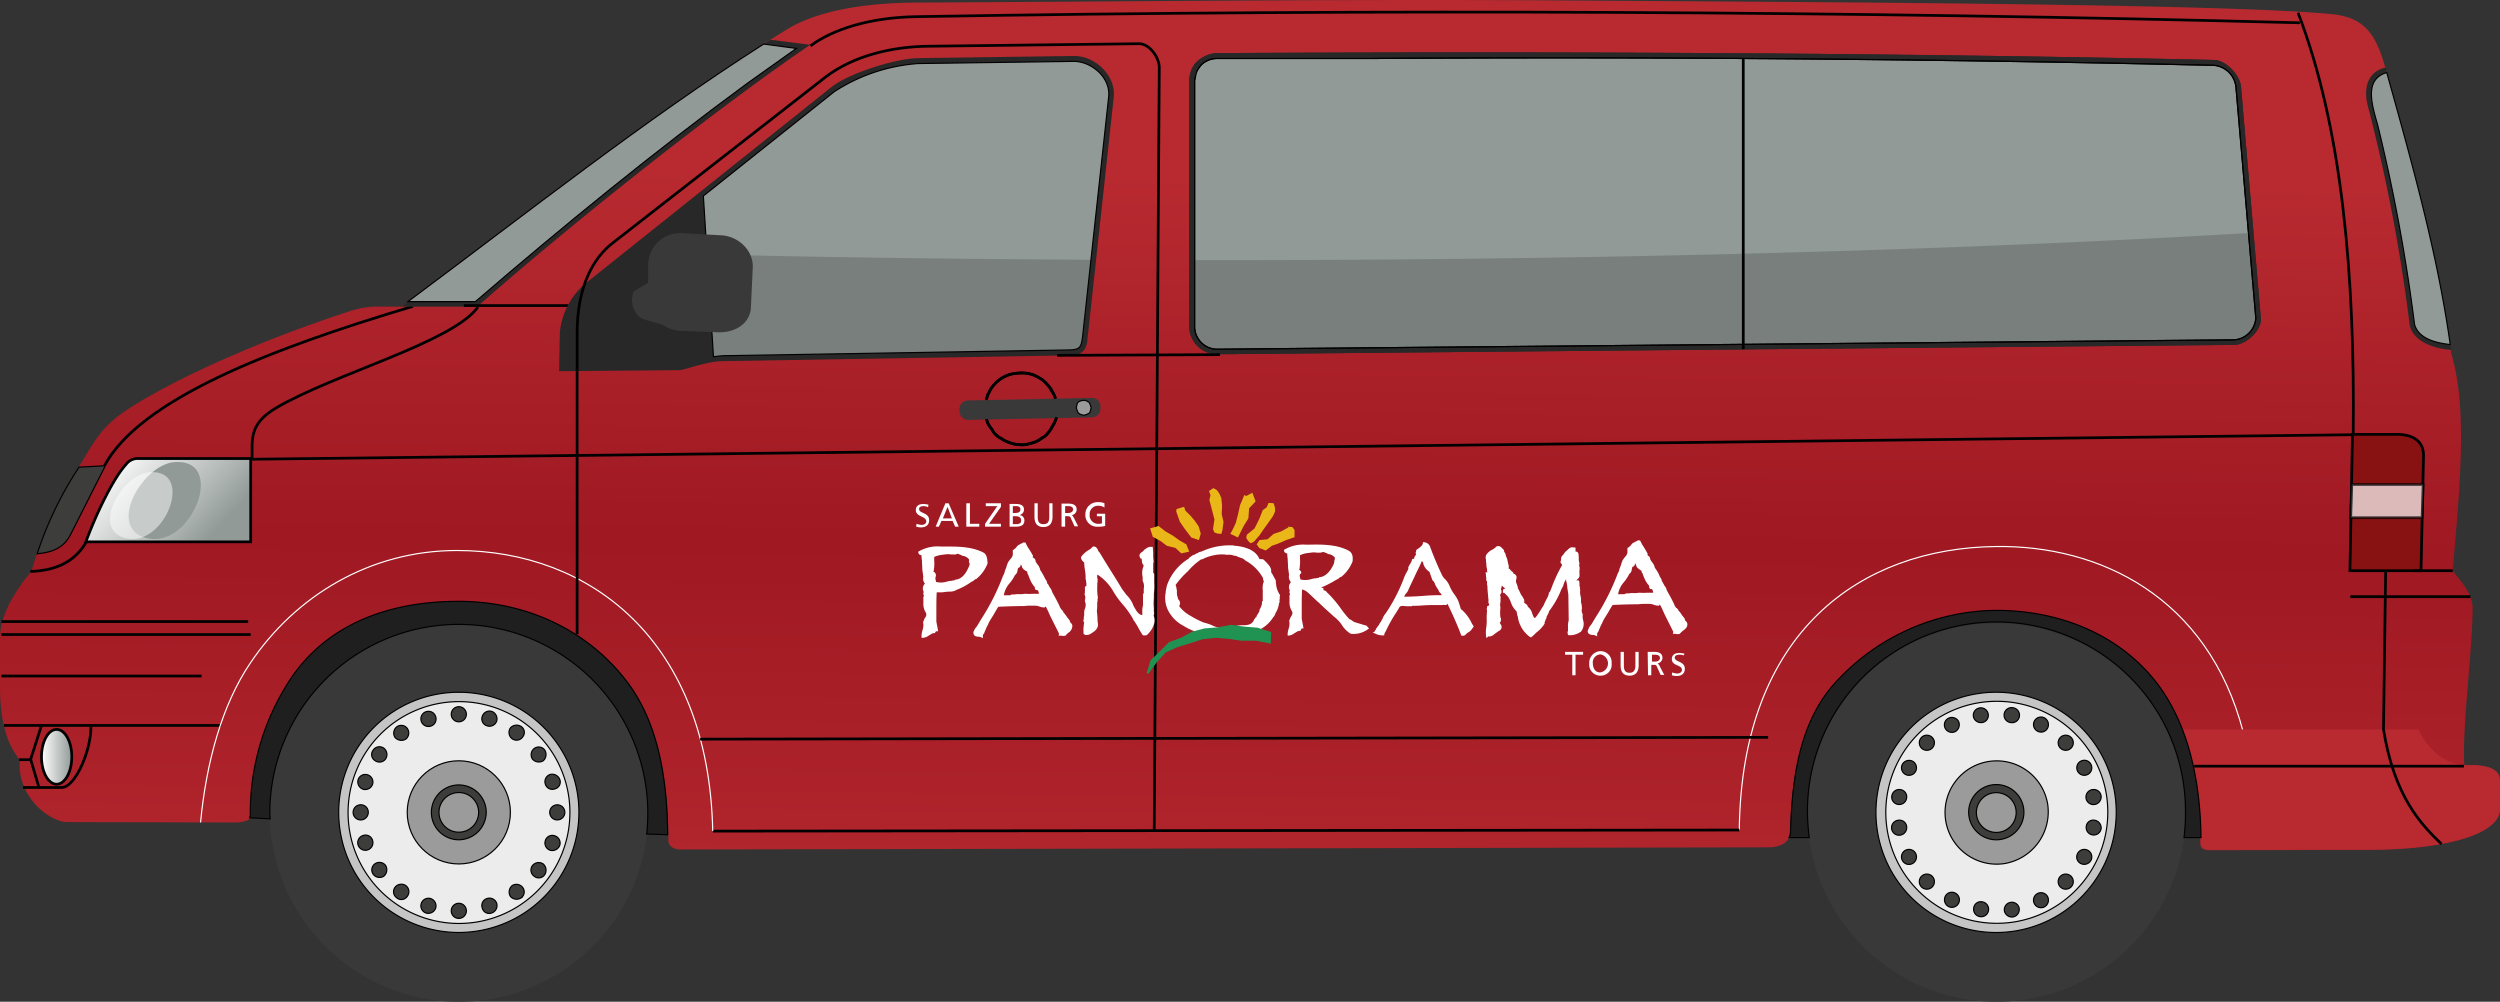<svg xmlns="http://www.w3.org/2000/svg" xmlns:xlink="http://www.w3.org/1999/xlink" viewBox="11039 -23988.381 456 182.715">
    <rect x="11039" y="-23988.381" width="456" height="182.715" fill="#333333" stroke="none"/>
    <defs>
        <linearGradient id="a" x1=".474" y1="1.151" x2=".503" y2=".207" gradientUnits="objectBoundingBox">
            <stop offset="0" stop-color="#b82a30"/>
            <stop offset=".54" stop-color="#9f1822"/>
            <stop offset="1" stop-color="#b82a30"/>
        </linearGradient>
        <linearGradient id="b" x1="-110.214" y1="409.918" x2="89.786" y2="-703.433" xlink:href="#a"/>
        <linearGradient id="c" x1=".042" y1=".244" x2=".898" y2=".647" gradientUnits="objectBoundingBox">
            <stop offset="0" stop-color="#fff"/>
            <stop offset="1" stop-color="#919a97"/>
        </linearGradient>
        <linearGradient id="d" x1=".5" y1="2.963" x2=".5" y2="2.194" gradientUnits="objectBoundingBox">
            <stop offset="0" stop-color="#d6d8d7"/>
            <stop offset="1" stop-color="#919a97"/>
        </linearGradient>
        <linearGradient id="e" x1=".5" y1="3.401" x2=".5" y2="2.364" xlink:href="#d"/>
        <linearGradient id="f" x1="-.007" y1="-8.814" x2="1.004" y2="-8.814" xlink:href="#c"/>
        <linearGradient id="g" x1=".5" y1="2.658" x2=".5" y2="2.125" xlink:href="#d"/>
        <linearGradient id="h" x1=".5" y1="2.889" x2=".5" y2="2.22" xlink:href="#d"/>
        <style>
            .c{fill:#393939}.f,.g,.h,.i,.w{stroke:#000}.f,.g,.h,.i,.k,.w{stroke-miterlimit:10}.f,.g,.i,.k,.w{stroke-width:.215px}.f{fill:#9b9b9b}.g{fill:#3d3d3c}.h,.k{fill:none}.h{stroke-width:.5px}.i{fill:#1f1f1f}.k{stroke:#fff}.n{fill:#282828}.t{fill:#fff}.w{fill:url(#h)}
        </style>
    </defs>
    <g transform="translate(11039 -23988.361)">
        <path d="M449.487 139.6c-.395-7.632 1.513-20.79 1.513-28.751 0-2.434-2.04-4.8-3.618-6.711 1.25-15.132 2.763-29.475-.263-39.672-2.3-17.237-7.105-34.409-11.974-51.909-1.645-5.921-3.553-9.408-9.869-10C405.6.651 331.786.388 284.942.059 245.533-.2 206.651.256 167.11.454c-10.724.066-18.685 1.842-23.751 5-23.422 14.474-46.449 32.764-70.068 50.4h-3.552a18.816 18.816 0 00-5.855.855C46.843 62.3 32.567 68.811 24.08 74.14c-5.526 3.421-6.711 6.119-9.737 11.053-.132.2-.263.461-.395.658a69.851 69.851 0 00-6.316 12.763 55.979 55.979 0 00-1.908 5.592c-.263.263-.461.592-.724.855-.066.066-.132.2-.2.263-2.76 3.62-4.8 7.37-4.8 11.054v8.882c0 5.79 1.118 10.4 3.619 13.29-.592 6.842 5.526 11.382 8.684 11.382L42.83 150a6.435 6.435 0 001.711-.2c.79-.2 1.316-.526 1.316-1.25a43.657 43.657 0 015.658-21.909l-.066-.066.789-1.382c5.987-10.132 17.04-15.461 31.514-15.461 13.487 0 24.474 6.119 30.988 15 5.132 7.04 7.171 16.908 7.171 28.619 0 .987 1.118 1.579 2.105 1.579l198.558-.395c2.171 0 3.947-.921 3.947-2.763.263-11.185 2.105-21.119 8.948-28.027 7.369-7.369 17.172-12.369 28.488-12.369 11.053 0 21.58 3.947 28.488 12.237 6.184 7.369 8.882 18.027 8.882 30.264 0 .921.79 1.184 1.842 1.184l28.817-.061c12.961 0 23.882-2.5 23.882-7.369V142.5c.132-2.108-1.71-3.1-6.381-2.9z" fill="url(#a)"/>
        <path d="M5 105.128c0-.066.066-.066.066-.132a.2.2 0 00-.066.132z" fill="url(#b)"/>
        <path class="c" d="M83.687 182.696a34.508 34.508 0 1134.54-34.54 34.522 34.522 0 01-34.54 34.54zm280.469 0a34.508 34.508 0 1134.54-34.54 34.522 34.522 0 01-34.54 34.54z"/>
        <path d="M83.687 170.064a21.909 21.909 0 1121.909-21.909 21.943 21.943 0 01-21.909 21.909zm283.823-.263a21.914 21.914 0 1118.224-25.066 21.921 21.921 0 01-18.224 25.066z" stroke-width=".215" stroke-miterlimit="10" stroke="#000" fill="#c5c5c5"/>
        <path d="M83.689 168.419a20.231 20.231 0 1120.262-20.262 20.259 20.259 0 01-20.262 20.262zm283.624-.263a20.248 20.248 0 1116.908-23.159 20.281 20.281 0 01-16.908 23.159z" fill="#ececec" stroke-width=".215" stroke-miterlimit="10" stroke="#000"/>
        <circle class="f" cx="9.408" cy="9.408" r="9.408" transform="translate(74.278 138.747)"/>
        <path class="f" d="M365.603 157.498a9.421 9.421 0 117.9-10.79 9.563 9.563 0 01-7.9 10.79z"/>
        <path class="g" d="M83.686 153.155a5 5 0 115-5 5.041 5.041 0 01-5 5zm281.259-.065a5.035 5.035 0 114.145-5.79 5.022 5.022 0 01-4.145 5.79z"/>
        <circle class="f" cx="3.619" cy="3.619" r="3.619" transform="translate(80.068 144.537)"/>
        <path class="f" d="M364.682 151.774a3.629 3.629 0 113.026-4.145 3.633 3.633 0 01-3.026 4.145z"/>
        <circle class="g" cx="1.382" cy="1.382" r="1.382" transform="translate(82.305 128.878)"/>
        <path class="g" d="M361.524 131.773a1.4 1.4 0 01-1.579-1.118 1.37 1.37 0 012.7-.461 1.326 1.326 0 01-1.121 1.579zm-282.969.658a1.384 1.384 0 01-.855-2.632 1.378 1.378 0 011.776.921 1.361 1.361 0 01-.921 1.711zm278.1.987a1.375 1.375 0 01-1.842-.592 1.355 1.355 0 01.592-1.842 1.4 1.4 0 011.842.592 1.46 1.46 0 01-.592 1.842zM74.015 134.8a1.539 1.539 0 01-1.974-.329 1.442 1.442 0 01.329-1.908 1.365 1.365 0 011.908.263 1.436 1.436 0 01-.263 1.974z"/>
        <circle class="g" cx="1.382" cy="1.382" r="1.382" transform="translate(350.076 134.076)"/>
        <path class="g" d="M70.331 138.418a1.377 1.377 0 01-1.974.263 1.294 1.294 0 01-.263-1.908 1.357 1.357 0 011.908-.329 1.467 1.467 0 01.329 1.974zm279.087 2.237a1.368 1.368 0 01-2.434-1.25 1.414 1.414 0 011.842-.592 1.375 1.375 0 01.592 1.842zM67.96 143.023a1.415 1.415 0 01-1.711.921 1.43 1.43 0 01-.921-1.776 1.384 1.384 0 012.632.855zm279.813 2.498a1.37 1.37 0 01-1.579 1.184 1.346 1.346 0 01-1.118-1.579 1.359 1.359 0 011.579-1.118 1.33 1.33 0 011.118 1.513zm-280.6 2.635a1.382 1.382 0 11-1.382-1.382 1.349 1.349 0 011.382 1.382zm280.6 2.565a1.4 1.4 0 01-1.118 1.579 1.37 1.37 0 11-.461-2.7 1.326 1.326 0 011.579 1.121zm-279.811 2.566a1.384 1.384 0 01-2.632.855 1.378 1.378 0 01.921-1.776 1.335 1.335 0 011.711.921zm281.456 2.368a1.375 1.375 0 01-.592 1.842 1.355 1.355 0 01-1.842-.592 1.368 1.368 0 012.434-1.25zm-279.087 2.171a1.539 1.539 0 01-.329 1.974 1.442 1.442 0 01-1.908-.329 1.365 1.365 0 01.263-1.908 1.436 1.436 0 011.974.263z"/>
        <circle class="g" cx="1.382" cy="1.382" r="1.382" transform="translate(350.076 159.406)"/>
        <path class="g" d="M74.015 161.511a1.377 1.377 0 01.263 1.974 1.294 1.294 0 01-1.908.263 1.357 1.357 0 01-.329-1.908 1.447 1.447 0 011.974-.329zm282.639 1.382a1.368 1.368 0 11-1.25 2.434 1.414 1.414 0 01-.592-1.842 1.322 1.322 0 011.842-.592zm-278.099.987a1.415 1.415 0 01.921 1.711 1.43 1.43 0 01-1.776.921 1.384 1.384 0 01.855-2.632zm282.966.591a1.37 1.37 0 011.184 1.579 1.346 1.346 0 01-1.579 1.118 1.359 1.359 0 01-1.118-1.579 1.3 1.3 0 011.513-1.118z"/>
        <circle class="g" cx="1.382" cy="1.382" r="1.382" transform="translate(82.305 164.735)"/>
        <path class="g" d="M367.181 167.235a1.409 1.409 0 01-1.579-1.118 1.37 1.37 0 012.7-.461 1.409 1.409 0 01-1.121 1.579zm-277.507-.724a1.29 1.29 0 01-1.711-.921 1.324 1.324 0 01.855-1.711 1.394 1.394 0 011.776.855 1.427 1.427 0 01-.92 1.777zm283.231-1.118a1.368 1.368 0 11.592-1.842 1.414 1.414 0 01-.592 1.842zm-277.837-1.645a1.524 1.524 0 01-1.974-.263 1.539 1.539 0 01.329-1.974 1.442 1.442 0 011.908.329 1.347 1.347 0 01-.263 1.908z"/>
        <circle class="g" cx="1.382" cy="1.382" r="1.382" transform="translate(375.406 159.406)"/>
        <path class="g" d="M99.34 159.537a1.294 1.294 0 01-1.908.263 1.357 1.357 0 01-.329-1.908 1.447 1.447 0 011.974-.329 1.5 1.5 0 01.263 1.974zm282.052-2.631a1.414 1.414 0 01-1.842.592 1.338 1.338 0 01-.592-1.842 1.368 1.368 0 112.434 1.25zm-279.284-2.764a1.458 1.458 0 01-1.776.921 1.394 1.394 0 01-.855-1.776 1.324 1.324 0 011.711-.855 1.385 1.385 0 01.92 1.71zm281.127-2.961a1.37 1.37 0 01-2.7-.461 1.286 1.286 0 011.579-1.118 1.409 1.409 0 011.121 1.579z"/>
        <circle class="g" cx="1.382" cy="1.382" r="1.382" transform="translate(100.266 146.774)"/>
        <path class="g" d="M383.235 145.129a1.409 1.409 0 01-1.119 1.579 1.37 1.37 0 11-.461-2.7 1.346 1.346 0 011.58 1.121zm-281.127-2.961a1.29 1.29 0 01-.921 1.711 1.324 1.324 0 01-1.711-.855 1.394 1.394 0 01.855-1.776 1.489 1.489 0 011.777.92zm279.285-2.766a1.368 1.368 0 11-1.842-.592 1.355 1.355 0 011.842.592zm-282.048-2.629a1.524 1.524 0 01-.263 1.974 1.539 1.539 0 01-1.974-.329 1.442 1.442 0 01.329-1.908 1.365 1.365 0 011.908.263z"/>
        <circle class="g" cx="1.382" cy="1.382" r="1.382" transform="translate(375.406 134.076)"/>
        <path class="g" d="M95.068 132.497a1.294 1.294 0 01.263 1.908 1.357 1.357 0 01-1.908.329 1.447 1.447 0 01-.329-1.974 1.524 1.524 0 011.974-.263zm277.837-1.579a1.414 1.414 0 01.592 1.842 1.338 1.338 0 01-1.842.592 1.368 1.368 0 011.25-2.434zm-283.231-1.184a1.458 1.458 0 01.921 1.776 1.394 1.394 0 01-1.776.855 1.324 1.324 0 01-.855-1.711 1.385 1.385 0 011.71-.92zm277.507-.659a1.37 1.37 0 11-.461 2.7 1.37 1.37 0 11.461-2.7z"/>
        <path class="h" d="M.724 132.299H40.33M.263 113.352h45.001M.263 115.72h45.462M.263 123.286h36.514"/>
        <path class="i" d="M49.278 149.339c0-.395-.066-.789-.066-1.184a34.475 34.475 0 0168.949 0q0 1.974-.2 3.947l3.816.132c-.066-11.25-2.105-20.724-7.171-27.567-6.513-8.816-17.435-15-30.988-15-14.408 0-25.4 5.329-31.448 15.461a44.208 44.208 0 00-6.513 23.422 1.921 1.921 0 01-.132.592z"/>
        <path d="M45.725 98.814H15.658c2.105-5.658 5.132-11.711 7.3-14.079a2.64 2.64 0 012.3-1.118h20.467z" fill="url(#c)" stroke-width=".5" stroke-miterlimit="10" stroke="#000"/>
        <path class="g" d="M12.896 97.43l6.316-12.5-4.8.263a66.059 66.059 0 00-7.632 15.79c2.958-.263 4.931-1.184 6.116-3.553z"/>
        <path class="h" d="M16.58 132.497c.066 4.276-2.829 11.119-5.329 11.119h-7.04m41.514-59.87l383.564-4.474m-410.21 5.592c6.513-11.908 29.54-21.053 56.252-29.014M45.988 83.613c0-3.553-.526-6.316 4.342-9.211 10.592-6.25 32.238-11.974 36.843-18.422"/>
        <path class="k" d="M317.246 151.379c.395-36.251 22.237-51.449 46.843-51.712 18.75-.263 38.62 9.079 45.067 33.817"/>
        <path class="h" d="M130.004 151.576l187.242-.197"/>
        <path class="k" d="M36.58 149.998c1.053-11.053 3.947-21.514 9.079-29.08 8.221-12.237 21.843-20.527 37.699-20.527 24.277 0 45.922 16.382 46.646 51.186"/>
        <path d="M452.119 139.602c2.763.263 3.882 1.25 3.882 2.829v5.132c0 4.8-10.987 7.369-23.882 7.369l-28.882.066c-1.053 0-1.776-.263-1.776-1.25a58.294 58.294 0 00-3.357-20.725h42.962c2.105 4.145 5.329 6.513 8.619 6.513h2.434z" fill="#b82a30"/>
        <path class="i" d="M330.009 152.761a37.17 37.17 0 01-.329-4.671 34.475 34.475 0 1168.949 0 36.376 36.376 0 01-.263 4.671h3.092c-.132-11.777-2.895-22.106-8.882-29.211-6.908-8.224-17.435-12.237-28.488-12.237a40 40 0 00-28.488 12.3c-6.908 6.908-8.684 16.843-9.013 28.027a2.162 2.162 0 01-.263 1.118z"/>
        <path class="h" d="M449.421 139.734h-49.212m45.132 14.211c-3.619-3.487-8.619-8.553-10.592-20.922l.395-29.014"/>
        <path d="M441.592 104.075h-12.961l.461-24.869h8.092c2.763 0 4.869 1.118 4.869 3.816z" fill="#871211" stroke-width=".5" stroke-miterlimit="10" stroke="#000"/>
        <path class="h" d="M419.157 2.296c8.027 20.856 10.4 47.83 10.066 76.91m11.184 24.869h6.974m-18.684 4.737h21.909"/>
        <path class="n" d="M435.144 12.296a2.849 2.849 0 01.066.329c4.8 17.172 9.54 34.212 11.908 51.186-4.145-.329-7.369-2.105-7.632-4.869a309.956 309.956 0 00-7.566-39.541c-.987-3.684.197-6.447 3.224-7.105z"/>
        <path d="M446.921 62.824c-2.3-16.448-6.908-32.9-11.579-49.607-4.342 1.25-2.566 6.25-1.645 9.606a320.809 320.809 0 016.711 36.317c.724 2.697 4.079 3.421 6.513 3.684z" fill="url(#d)" stroke-width=".215" stroke-miterlimit="10" stroke="#000"/>
        <path class="n" d="M69.805 55.85h3.487c22.763-16.974 44.873-34.409 67.238-48.62l7.237.921c-17.961 12.237-44.475 33.422-60.725 47.765H67.765c.724-.066 1.447-.066 2.04-.066z"/>
        <path d="M139.28 8.02c-21.645 13.816-42.962 30.659-64.87 46.975h12.3c16.053-13.816 32.567-27.3 49.672-39.87 2.895-2.04 5.987-4.276 8.882-6.316z" fill="url(#e)" stroke-width=".215" stroke-miterlimit="10" stroke="#000"/>
        <path class="h" d="M84.608 55.718h19.145m23.948 79.082l194.808-.329"/>
        <path class="n" d="M217.243 12.888a2.958 2.958 0 01.395-.789 2.835 2.835 0 01.461-.658 5.914 5.914 0 013.684-1.776c61.778-.329 122.7-.066 182.11 1.25 2.105.066 4.671 2.7 4.869 4.869l3.619 42.238c.2 2.171-2.7 4.869-4.869 4.869L221.783 64.6a5.129 5.129 0 01-4.869-4.869v-45.2a5.161 5.161 0 01.132-.921"/>
        <path class="n" d="M217.243 12.888a2.958 2.958 0 01.395-.789 2.835 2.835 0 01.461-.658 5.914 5.914 0 013.684-1.776c61.778-.329 122.7-.066 182.11 1.25 2.105.066 4.671 2.7 4.869 4.869l3.619 42.238c.2 2.171-2.7 4.869-4.869 4.869L221.783 64.6a5.129 5.129 0 01-4.869-4.869v-45.2a5.161 5.161 0 01.132-.921zm-22.04 51.909l-63.16 1.053c-3.29 0-7.04 1.645-8.158 1.645l-21.908.196.132-6.974a13.277 13.277 0 015.066-9.342l44.409-35.462c3.158-2.566 11.777-5.263 15.856-5.329l28.356-.395c4.079-.066 7.7 3.684 7.369 7.369l-4.8 44.212c-.135 1.909-.859 3.027-3.162 3.027z"/>
        <path class="h" d="M105.266 115.654v-54.87c0-8.553 2.961-13.75 6.448-16.448l38.817-30.264c5.132-3.947 12.237-5.592 18.751-5.658l38.484-.46c1.908 0 3.684 2.5 3.684 4.342l-.921 139.28M147.833 8.348c3.947-2.961 10.724-5.2 19.343-5.329 83.95-1.447 172.308-.987 252.31 1.118M5.526 104.207c5.132-.132 8.356-2.105 10.263-5.461"/>
        <ellipse cx="2.763" cy="5" rx="2.763" ry="5" transform="translate(7.566 133.023)" fill="url(#f)" stroke-width=".5" stroke-miterlimit="10" stroke="#000"/>
        <path class="h" d="M7.566 132.299l-1.974 6.184 1.513 5.132m-1.381-5.065H3.487"/>
        <path d="M428.962 88.351l-.2 6.053h13.027l.2-6.053z" opacity=".71" fill="#fff" stroke-width=".5" stroke-miterlimit="10" stroke="#000"/>
        <path class="h" d="M222.507 64.666l-29.672.132"/>
        <path class="c" d="M199.15 72.563l-22.566.461a1.559 1.559 0 00-1.579 1.576v.395a1.614 1.614 0 001.645 1.579l22.5-.461a1.559 1.559 0 001.579-1.579v-.395a1.519 1.519 0 00-1.579-1.576z"/>
        <path class="h" d="M179.939 76.443c.066.263.2.592.263.789a7.281 7.281 0 00.724 1.053 2.748 2.748 0 00.724.987 3.76 3.76 0 001.053.724 3.55 3.55 0 001.118.592 6.949 6.949 0 001.25.395 8.955 8.955 0 001.382.132 4.558 4.558 0 001.316-.2 9.138 9.138 0 001.25-.395 7.346 7.346 0 001.053-.658 2.913 2.913 0 00.987-.789 9.418 9.418 0 00.724-.987c.132-.329.461-.724.592-1.118a4.567 4.567 0 00.329-.855"/>
        <path class="h" d="M179.939 76.443c.066.263.2.592.263.789a7.281 7.281 0 00.724 1.053 2.748 2.748 0 00.724.987 3.76 3.76 0 001.053.724 3.55 3.55 0 001.118.592 6.949 6.949 0 001.25.395 8.955 8.955 0 001.382.132 4.558 4.558 0 001.316-.2 9.138 9.138 0 001.25-.395 7.346 7.346 0 001.053-.658 2.913 2.913 0 00.987-.789 9.418 9.418 0 00.724-.987c.132-.329.461-.724.592-1.118a4.567 4.567 0 00.329-.855m-.198-3.421a3.3 3.3 0 00-.329-.855c-.2-.395-.526-.789-.658-1.118a11.455 11.455 0 00-.79-.921 4.681 4.681 0 00-.987-.79c-.329-.2-.724-.395-1.118-.592a6.3 6.3 0 00-2.566-.395 8.916 8.916 0 00-1.316.132 6.95 6.95 0 00-1.25.395 7.511 7.511 0 00-1.053.592 10.039 10.039 0 00-.987.855 11.254 11.254 0 00-.724.921c-.132.263-.395.789-.592 1.118a4.257 4.257 0 01-.263.855"/>
        <path class="h" d="M192.506 72.692a3.3 3.3 0 00-.329-.855c-.2-.395-.526-.789-.658-1.118a11.455 11.455 0 00-.79-.921 4.681 4.681 0 00-.987-.79c-.329-.2-.724-.395-1.118-.592a6.3 6.3 0 00-2.566-.395 8.916 8.916 0 00-1.316.132 6.95 6.95 0 00-1.25.395 7.511 7.511 0 00-1.053.592 10.039 10.039 0 00-.987.855 11.254 11.254 0 00-.724.921c-.132.263-.395.789-.592 1.118a4.257 4.257 0 01-.263.855"/>
        <path class="f" d="M197.637 73.022h-.263a.4.4 0 01-.263.066c-.066.066-.132.066-.263.132-.066 0-.132.066-.2.132s-.066.132-.132.2-.066.132-.066.263a.4.4 0 00-.066.263c0 .066-.066.2-.066.263s.066.2.066.263a.4.4 0 01.066.263c.066.066.066.132.132.263.066.066.066.132.132.2s.132.066.2.132.132.066.263.132c.066 0 .132.066.263.066.066 0 .2.066.263.066s.2-.066.263-.066c.066-.066.132-.066.263-.066.066-.066.132-.066.2-.132s.2-.066.263-.132.066-.132.132-.2c0-.066.066-.132.066-.263.066-.066.066-.132.066-.263 0-.066.066-.2.066-.263s-.066-.2-.066-.263c-.066-.066-.066-.132-.066-.263-.066-.066-.066-.132-.132-.263-.066-.066-.066-.132-.132-.2s-.132-.066-.263-.132a.506.506 0 00-.2-.132c-.066 0-.2-.066-.263-.066s-.197-.066-.263 0z"/>
        <path d="M228.427 89.864l-1.118.592-.329-.2-.789 1.842-.395 1.776-.395 1.513-.592 1.25-.395.724.724.329.658.329.329-.658.724-1.447.855-1.382.132-1.842 1.184-1.25zm-7.895-.329l.263.789-.2.855.461 1.776.461 1.776-.263 1.776.263.592.526.2.724.066.2-.658.2-1.513-.329-1.447.066-1.513-.132-1.382-.329-.79-.461-.658-.658-.395zm11.646 4.605l.395-.855v-.658l-.263-.855-.921-.066-.329.79-.724.526-.658 1.645-.855 1.711-1.382 1.118-.132.592.329.526.461.461.592-.263.987-1.118.855-1.25.855-1.184zm-13.159 3.159l-.395-1.316-.724-1.053-.789-.921-.921-.921-.2-.658-.724.2-.658.2-.066.461.132.329.526 1.513.855 1.25 1.25 1.645 1.382.461zm-2.631 1.973l-1.25-.724-1.184-.855-1.382-.789-1.25-.987-1.579.461.066.066.461 1.447 1.447.789 1.118.855 1.579.395 1.053.987 1.447-.329zm19.737-2.631l-.395-.526-.789-.066.066.132-1.316.724-1.382.461-1.118.987-1.447.132-.526.789.461.658 1.184.461 1.118-.855 1.118-.395 1.513-.658 1.513-.526z" fill="#eab719"/>
        <path class="t" d="M286.785 119.404h-1.316v-.526h3.29v.526h-1.382v3.75h-.592zm3.092 1.58a2.026 2.026 0 002.04 2.237 1.991 1.991 0 002.04-2.237 2.026 2.026 0 00-2.04-2.237 2.136 2.136 0 00-2.04 2.237m.658 0a1.46 1.46 0 011.382-1.645 1.67 1.67 0 010 3.29c-.921.066-1.382-.789-1.382-1.645m8.355.394c0 1.184-.592 1.842-1.645 1.842s-1.645-.592-1.645-1.842v-2.5h.592v2.434c0 .855.2 1.382 1.053 1.382.789 0 1.053-.526 1.053-1.382v-2.434h.592zm1.711 1.776h.592v-1.908h.395c.329 0 .526 0 .658.395l.658 1.447h.658l-.855-1.645c-.132-.2-.2-.395-.395-.461a1.055 1.055 0 00.921-.987c0-.987-.855-1.118-1.645-1.118h-1.053l.066 4.276zm.724-3.75h.592c.526 0 .855.2.855.592s-.329.658-.921.658h-.526v-1.25zm5.789.133a1.806 1.806 0 00-.855-.132c-.329 0-.789.132-.789.526 0 .855 1.842.592 1.842 2.04 0 .921-.658 1.316-1.513 1.316a3.333 3.333 0 01-.855-.132l.066-.526a3.209 3.209 0 00.921.2c.395 0 .855-.2.855-.658 0-.987-1.842-.658-1.842-1.974 0-.789.592-1.118 1.382-1.118a4.444 4.444 0 01.921.132zm-96.78-15.132v-1.776l.132-.132-.066-.132v-.132a6.766 6.766 0 01-.066-1.118 7.15 7.15 0 00-.066-1.184v-.2h-.2a1.359 1.359 0 00-1.053.329c-.066.066-.132.066-.2.132h-.066v.066l-.329.329c-.329.2-.79.526-.461 1.118l.132.2.132-.066v.066a.242.242 0 00.066.2 1.193 1.193 0 00.2.855c.066.066.066.132.132.2a3.294 3.294 0 00-.2 2.105v.724l.066.066a2.164 2.164 0 01.132 1.316v.789l-.132.2v2.04a3.845 3.845 0 00-.132 1.184v.587c-.789-.066-1.184-.987-1.579-1.645-.066-.066-.066-.2-.132-.329a5.22 5.22 0 00-1.118-1.645c-.329-.395-.592-.789-.855-1.118-1.316-2.237-2.763-4.408-4.079-6.645l-.066-.066-.066-.066a1.071 1.071 0 01-.2-.395c-.132-.2-.329-.658-.855-.592h-.066l-.066.066a2.493 2.493 0 01-.855.658 4.79 4.79 0 00-1.184 1.118l-.066.066v.066a1.212 1.212 0 00.592.921 9.815 9.815 0 00.132 1.382 9.815 9.815 0 01.132 1.382.514.514 0 000 .329.064.064 0 00.066.066v.2c0 .2.066.395.066.526v.4c-.066 0-.132.066-.2.132l-.066.066v.526a3.476 3.476 0 01-.066.855v.066l.066.066a1.268 1.268 0 010 .855v.266a1.65 1.65 0 010 1.316 2.239 2.239 0 00-.132.921v.329a1.119 1.119 0 00-.066.461.593.593 0 01-.066.329v.329l.132.132v.132c-.066.066-.066.2-.066.395a3.751 3.751 0 00-.066.855v.658l.066.066a.49.49 0 00.461.2.978.978 0 00.395-.066.242.242 0 00.2-.066h.066l.066-.066c.526-.329 1.184-.658 1.382-1.447a3.751 3.751 0 00-.066-.855 18.586 18.586 0 00-.132-1.908 6.766 6.766 0 00.066-1.118v-.461c.066-.066.066-.132.066-.329v-.329l.066-.066v-.066a10.142 10.142 0 01-.132-1.579v-.478a1.4 1.4 0 000-.526 1.449 1.449 0 00.066-.526v-.2l.066-.066h-.066c-.066-.395-.132-.658 0-.855a9.047 9.047 0 012.895 3.092 15.306 15.306 0 001.776 2.434 15.972 15.972 0 011.842 2.632v.066a12.759 12.759 0 01.987 1.579c.2.395.461.789.658 1.118l.066.066c.2.2.461.066.592.066h.132l.066-.066a4.291 4.291 0 001.316-2.105 2.275 2.275 0 00-.132-1.447c.066-.066.066-.066.066-.132l.066-.2h-.066v-.066l.066-.066-.066-.132v-.724a7.993 7.993 0 010-1.776v-.855a11.271 11.271 0 00.066-2.105v-1.447a1.469 1.469 0 00-.192-.325zm22.435 2.236c0-.2-.066-.461-.066-.658v-.132a5.927 5.927 0 00-.329-.592 6.574 6.574 0 00-.526-.921c.132-.789-.461-1.316-.855-1.776l-.461-.461-.066-.066h-.064c-.066-.066-.329-.066-.461-.066h-.2a3.263 3.263 0 00-1.316-1.513c-.066-.066-.132-.066-.2-.132a.23.23 0 01-.132-.066l-.066-.066h-.066a7.648 7.648 0 00-2.763-.658l-.2-.066h-.066a12 12 0 00-5.329.921l-.132.066a.242.242 0 00-.2.066l-.066.066a.715.715 0 00-.329.066.75.75 0 00-.395.2l-.132.066h-.132l-.066.066a1.071 1.071 0 01-.395.2 1.183 1.183 0 00-.592.395l-.066-.066-.329.395a9.266 9.266 0 00-3.947 4.934c0 .132-.066.2-.066.395a2.827 2.827 0 00-.132.789 5.146 5.146 0 00.921 4.079 6.249 6.249 0 002.237 1.974 11.45 11.45 0 006.72 1.772h.132l.066-.066a1.071 1.071 0 01.395-.2l.066.066a1.946 1.946 0 001.316.395h1.184l.066.066h.132a10.071 10.071 0 002.961-.855h.066l.066-.066h.066a1.017 1.017 0 00.395-.2 6.33 6.33 0 002.829-2.434 1.753 1.753 0 00.395-.658v-.066a4.113 4.113 0 00.658-1.842.534.534 0 00.066-.526 1.12 1.12 0 00.066-.461c0-.132 0-.329.066-.395v-.066a4.089 4.089 0 01-.724-1.903zm-17.7 3.882a.861.861 0 00-.066-1.118 1.05 1.05 0 01-.2-.526v-.066l-.066-.066a3.788 3.788 0 01-.066-.987v-.132a.493.493 0 01-.066-.329c-.066-.2-.066-.461-.2-.592a15.309 15.309 0 012.237-2.5 12.2 12.2 0 012.5-2.237l.066.066.132-.066a7.842 7.842 0 011.316-.526c.2-.066.526-.132.789-.2a1.158 1.158 0 00.395-.066 6.616 6.616 0 011.974 0h.132a2.018 2.018 0 01.855.066 2.337 2.337 0 00.658.132 4.769 4.769 0 00.789.329 1.8 1.8 0 01.855.461l.066.066a7.993 7.993 0 013.224 3.224.709.709 0 00.132.526.242.242 0 01-.066.2 3.513 3.513 0 00-.132 1.447v1.912a.064.064 0 01-.066.066.7.7 0 00-.066.526 2.743 2.743 0 00-.132.395 3.072 3.072 0 01-.329.658v.2c0 .066-.066.132-.066.2-.132.132-.2.395-.329.526s-.132.329-.2.461l-.2.066v.132l-.066.066a.7.7 0 00-.2.329c-.395.79-1.184.855-2.04.855a4.675 4.675 0 00-1.382.2c-.2 0-.461.066-.658.066l-.132.066a4.822 4.822 0 01-3.553-.395 12.273 12.273 0 00-1.447-.461 18.84 18.84 0 01-2.3-1.184 6.4 6.4 0 01-2.089-1.79zm34.28 3.685l-.066-.066-.066-.066h-.066c-.526-.132-1.053-.329-1.579-.461l-.395-.132c-.329-.066-.526-.329-.789-.461a1.007 1.007 0 01-.461-.329 19.825 19.825 0 01-1.447-1.842 21.472 21.472 0 00-2.237-2.632l-.066-.066c-.066 0-.066-.066-.132-.132a.947.947 0 00-.658-.395v-.395l-.461-.066a19.183 19.183 0 002.829-1.447 1.433 1.433 0 00.526-.329 1.438 1.438 0 01.329-.2h.066l.066-.066a6.774 6.774 0 001.974-2.763v-.066c.066-.789 0-1.513-.79-1.908l-.132-.066c-2.105-1.053-4.8-1.053-7.3-.987h-.2a6.838 6.838 0 00-3.947.855l-.132.066v.132c0 .395.329.461.461.526a.23.23 0 01.132.066 3.751 3.751 0 00.066.855c0 .526.066 1.053.066 1.645v.132c.066.2.066.526.132.79a.978.978 0 00.066.395 1.5 1.5 0 00.329 1.382l-.066.066a1.294 1.294 0 00-.132 1.447.625.625 0 000 .592c.066.132.066.132 0 .2l-.066.066v1.184a3.038 3.038 0 00.395 1.645c.329.461 0 .921-.2 1.184-.132.395-.329.658-.2.921a3.078 3.078 0 01-.132 1.118 3.649 3.649 0 00-.2 1.118v.2h.066a1.891 1.891 0 001.184-.461c.329-.132.526-.395.921-.395h.132l.066-.132c.066-.132.132-.2.2-.329h.329l-.329-1.776v-1.842c0-1.118 0-2.368.066-3.487a2.493 2.493 0 01.855.395c.789.658 1.513 1.447 2.3 2.105.855.855 1.776 1.645 2.632 2.434a6.355 6.355 0 011.447 1.513 4.916 4.916 0 001.645 1.645h.066a4.417 4.417 0 003.092-.855l.132-.066v-.132c-.124-.064-.253-.262-.321-.327zm-12.3-10.263l-.132-.132.132-.066v-.132a7.727 7.727 0 00.066-1.776v-.588a4.786 4.786 0 011.382-.395c.2 0 .395-.066.592-.066a3.193 3.193 0 011.118 0h.461a1.947 1.947 0 00.658-.132 3.306 3.306 0 01.855.329l.132.066h.066a1.661 1.661 0 011.053.592c.066.132.066.2 0 .461a1.282 1.282 0 00-.066.526c-.658 1.579-1.579 2.5-2.632 2.632h-.132l-.066.132h-.132a.715.715 0 00-.329.066 3.852 3.852 0 00-.855.132 3.592 3.592 0 01-2.04.066c0-.132-.066-.329-.066-.395a.721.721 0 010-.526c.458-.334.129-.598-.068-.795zm-57.767-3.225l-.132-.066c-2.237-1.053-4.8-.987-7.369-.987h-.2a6.838 6.838 0 00-3.947.855l-.132.066v.132c0 .395.329.461.461.526a.23.23 0 01.132.066 3.751 3.751 0 00.066.855c0 .526.066 1.053.066 1.645v.132c.066.2.066.526.132.789a.978.978 0 00.066.395 1.5 1.5 0 00.329 1.382h-.132a1.294 1.294 0 00-.132 1.447.625.625 0 000 .592c.066.132.066.132 0 .2l-.066.066V110a3.038 3.038 0 00.395 1.645c.329.461 0 .921-.2 1.184-.132.395-.329.658-.2.921a3.078 3.078 0 01-.132 1.118 3.65 3.65 0 00-.2 1.118v.329h.2a1.892 1.892 0 001.184-.461c.329-.132.526-.395.921-.395h.132l.066-.132q.1-.2.2-.2h.329l-.329-1.776v-1.842c0-1.118 0-2.368.066-3.487h.724a4.488 4.488 0 00.789-.066 7.763 7.763 0 011.053-.066 2.6 2.6 0 00.855-.2l.066-.066a11.721 11.721 0 002.829-1.513 1.433 1.433 0 00.526-.329 1.438 1.438 0 01.329-.2h.066l.066-.066a6.774 6.774 0 001.974-2.763v-.066c-.062-.848-.128-1.638-.851-1.967zm-5 5h-.132l-.066.132h-.132a.715.715 0 00-.329.066 3.851 3.851 0 00-.855.132 3.592 3.592 0 01-2.04.066c0-.132-.066-.329-.066-.395a.721.721 0 010-.526.742.742 0 00-.329-.921l-.132-.132.132-.066v-.132a7.725 7.725 0 00.066-1.776v-.592a4.786 4.786 0 011.382-.395c.2 0 .395-.066.592-.066a3.194 3.194 0 011.118 0h.461a.9.9 0 00.658-.132 3.305 3.305 0 01.855.329l.132.066h.066a1.661 1.661 0 011.053.592c.066.132.066.2 0 .461a.978.978 0 01.132.592c-.659 1.71-1.448 2.566-2.567 2.697zm94.542 8.558a8.389 8.389 0 01-.461-.789 7.452 7.452 0 00-1.908-2.434c-.066-.2-.132-.461-.2-.658a6.207 6.207 0 00-.2-.592v-.066a6.449 6.449 0 00-.855-1.447 7.336 7.336 0 01-.855-1.579 3.906 3.906 0 00-.855-1.184 2.746 2.746 0 01-.395-.526c-.79-1.579-1.382-3.092-1.974-4.54v-.066c-.066-.132-.132-.329-.2-.461a1.269 1.269 0 00-1.184-1.053h-.2v.2c-.066.395-.461.658-.79.921a1.438 1.438 0 01-.329.2.709.709 0 00-.132.461v.066l-.132.066.132.2c.066.066-.066.2-.2.461a.387.387 0 00-.132.329v.132h-.329l-.066.132a2.493 2.493 0 01-.395.855 2.189 2.189 0 00-.2.395h-.066v.066l-.066.132h.066c0 .395-.2.592-.395.987a4.96 4.96 0 00-.395.855 31.509 31.509 0 01-3.355 6.513 2.7 2.7 0 00-.526.855 6.574 6.574 0 01-.526.921 1.07 1.07 0 00-.2.395c-.132.066-.2.2-.329.395a.23.23 0 01-.066.132l-.132.066v.132c0 .066-.066.132-.132.2s-.066.066-.066.132l-.066.132-.329.132.461.2a2.907 2.907 0 001.447.329h.2v-.2c0-.066.066-.132.132-.329.066-.066.066-.132.132-.2a25.06 25.06 0 011.908-3.421c.132-.2.329-.526.526-.855.132-.395.526-.395 1.184-.329a4.31 4.31 0 00.921 0l.132.066.132-.132a19.133 19.133 0 001.974-.066c.855-.066 1.776-.066 2.566-.066h.855c.2 0 .461-.066.592 0a.593.593 0 00.329-.066c.066-.066.132-.132.132-.2.987 2.04 1.842 3.947 2.5 5.724l.066.132h.263a.617.617 0 00.592-.329c.066-.066.132-.066.2-.132l.066-.066a1.438 1.438 0 01.329-.2 2.633 2.633 0 00.658-.789l.132-.132zm-5.855-5.724a31.48 31.48 0 00-3.553.132c-1.053.066-2.105.132-3.29.132a1.753 1.753 0 01.395-.658 1.753 1.753 0 00.395-.658c.395-.921.921-1.908 1.316-2.829.395-.79.789-1.579 1.118-2.368a.141.141 0 00.132.132.705.705 0 01.132.395 2.654 2.654 0 001.118 1.447c.132.329.2.592.329.921l.2.592.066.066a1.579 1.579 0 01.461.79 6.01 6.01 0 00.526.855c.066.132.132.329.2.461a1.217 1.217 0 01.454.585zm-67.372 5.522a.9.9 0 00-.329-.526.5.5 0 01-.132-.329v-.066l-.066-.066a4.641 4.641 0 01-.461-.592 9.676 9.676 0 00-.658-.855.6.6 0 00-.2-.329v-.069c-.2-.066-.2-.2-.395-.461-.066-.132-.066-.2-.132-.329-.395-.855-.855-1.645-1.316-2.5a1.793 1.793 0 00-.395-.789c-.132-.2-.2-.395-.329-.592l-.066-.066a.387.387 0 01-.132-.329 1.824 1.824 0 00-.329-.592 13.242 13.242 0 00-.921-1.645 2.269 2.269 0 00-.526-1.053 3.673 3.673 0 01-.329-.526.617.617 0 00-.329-.592c-.2-.132-.2-.2-.132-.395v-.066l-.066-.066c-.2-.395-.461-.79-.658-1.118a5.444 5.444 0 01-.592-1.053l-.066-.132h-.461l-.066.066c0 .066-.066.066-.132.066-.066.066-.2.066-.329.2a1.085 1.085 0 00-.658.526 3.3 3.3 0 01-.526.461l-.132.066v.855a1.4 1.4 0 01-.461.789c-.2.329-.461.526-.526.921a.705.705 0 00-.132.395c-.132.329-.2.526-.329.855a2.3 2.3 0 01-.329.855 41.055 41.055 0 01-4.013 7.961l-.79 1.316a2.63 2.63 0 00-.592.987v.066c-.066.658.526.79.921.79.132 0 .329.066.395.066l.395.2v-.526a.23.23 0 01.066-.132c.066-.066.066-.132.132-.2l.066-.066v-.066c.066-.2.2-.461.329-.789s.329-.592.461-.987c.2-.395.461-.789.658-1.118.395-.592.658-1.184 1.118-1.842a98.999 98.999 0 014.671-.132 8.385 8.385 0 011.316-.066h.789a2.337 2.337 0 01.658.132 2.763 2.763 0 00.921.2h.066l.066-.066.132-.132c.395.658.658 1.382.987 2.04l1.382 2.763a.325.325 0 01.066.2l-.066.329h.526a1.121 1.121 0 00.658 0h.066l.066-.066a3.04 3.04 0 01.461-.461 1.517 1.517 0 00.729-1.32zm-8.027-9.211a7.539 7.539 0 00.658 1.513 1.437 1.437 0 01.2.329c.2.2.395.395.329.592v.066l.066.066c.066.2.329.2.461.2.132.132.132.329.2.526 0 .066 0 .132.066.132h-1.184a8.784 8.784 0 01-1.316 0h-.132a5.318 5.318 0 01-1.053.066 4.343 4.343 0 00-.921.066h-.071a.578.578 0 00-.461.066c-.066 0-.132 0-.132.066h-1.184a4.437 4.437 0 01.987-2.105 7.327 7.327 0 001.053-1.579 1.125 1.125 0 00.461-.855c.066-.329.066-.461.329-.526l.066-.066a.747.747 0 00.2-.526 2.188 2.188 0 01.2.395c.066.395.395.592.658.789.329.132.395.2.329.461l.2.329zm101.188 8.223a2.848 2.848 0 01-.066-1.053v-.066l-.066-.066a2.034 2.034 0 01-.132-.526 3.24 3.24 0 00-.132-1.579 3.115 3.115 0 00-.066-1.118 2.848 2.848 0 01-.066-1.053v-.132l-.066-.066a.754.754 0 000-.395c-.066-.066-.066-.329-.066-.461a1.821 1.821 0 00-.066-.592l-.066-.132h-.46l.132-.132a1.433 1.433 0 00.461-.592v-.717c0-.132-.066-.329 0-.395l.066-.132-.066-.066a1.082 1.082 0 00-.066-.658v-.132a2.848 2.848 0 00.066-.329l-.066-.2a2.238 2.238 0 01-.066-.658 4.367 4.367 0 00-.066-.855.482.482 0 00-.526-.395v-.724l-.658-.066c-.461.066-.658.395-.921.592a2.484 2.484 0 00-.658.789.9.9 0 00-.395.855c0 .132-.066.2-.066.329l-.066.132.066.132c0 .066.066.132.132.2s.066.132.132.2a28.393 28.393 0 00-1.908 4.079 5.542 5.542 0 01-.395.921h-.066l-.066.066v.132a2.6 2.6 0 01-.395.987c-.132.329-.329.592-.461.987a3.483 3.483 0 01-.395.658 13.888 13.888 0 01-1.184 1.776c-.066 0-.132.066-.2.066a2.583 2.583 0 01-.395-.855 2.366 2.366 0 00-.789-1.184c-.066-.395-.461-.592-.789-.789h.132v-.329a.711.711 0 00-.2-.461 1.164 1.164 0 00-.329-.526c-.2-.395-.395-.855-.658-1.316v-.066a.767.767 0 00-.132-.461c0-.132-.066-.2-.132-.395 0-.066-.066-.132-.066-.2v-.132c0-.132.066-.329.066-.461a.618.618 0 00-.066-.592.761.761 0 00-.461-.329c-.066-.329-.329-.395-.395-.526q-.2-.1-.2-.2l-.066-.132h-.132c-.066 0-.066 0-.066-.329a1.449 1.449 0 00-.066-.526c-.066-.132-.066-.329-.132-.526a2.911 2.911 0 00-.329-.987 1.024 1.024 0 00-.2-.592c-.066-.132-.132-.2-.132-.329v-.132l-.066-.066-.2-.2c-.2-.2-.526-.658-1.118-.395l-.066.066a2.814 2.814 0 01-.855.592 2.576 2.576 0 00-.658.526 1.082 1.082 0 00-.329 1.184v.395a1.448 1.448 0 01.066.526 3.851 3.851 0 00.132.855 1.633 1.633 0 00.066.592l-.329-.066.132 1.316-.066.132.132.132c.066.066.066.2.066.395a1.633 1.633 0 00.066.592c0 .592.066 1.184.132 1.842 0 .329.066.526.066.789a.88.88 0 00.066.592.3.3 0 010 .329h-.066c-.066 0-.066 0-.132.066l-.132.066v.263a.721.721 0 000 .526 13.212 13.212 0 00-.066 1.645 8.388 8.388 0 01-.066 1.316 5.841 5.841 0 00-.066 1.513l.066.526.395-.329a.754.754 0 00.395 0c.066 0 .066-.066.132-.066a.9.9 0 00.526-.329c.329-.2.592-.461.987-.658l.132-.132.066-.066a.77.77 0 00-.066-.987c-.132-.329-.132-.329 0-.395l.066-.066v-.066c0-.132.132-.526-.066-.658a7.993 7.993 0 010-1.776v-.066a2.168 2.168 0 010-.921 3.608 3.608 0 000-.855l.066-.066-.066-.2a.2.2 0 00-.066-.132c0-.132.066-.2.132-.329l.066-.066a.858.858 0 00-.066-.79c.066-.066.066-.066.066-.132s.066-.132.066-.2a1.338 1.338 0 00.066-.329 2.233 2.233 0 00.395.395q.2.1.2.2h-.066c-.395.066-.329.395-.329.526v.2l.2.066c.132 0 .2.132.395.329l.329.329a5.243 5.243 0 01.526 1.053 3.733 3.733 0 00.987 1.579c.066.066.066.2.132.461a1.548 1.548 0 00.132.526 5.49 5.49 0 002.237 3.75l.132.066.132-.066a5.347 5.347 0 00.658-.592l.2-.2a6.237 6.237 0 001.316-1.316 1.437 1.437 0 00.2-.329l.066-.066-.066-.132v-.066a.387.387 0 00.132-.329.23.23 0 00.066-.132 1.249 1.249 0 00.2-.592c.132-.2.2-.395.329-.592.066-.132.066-.329.132-.395l.329-.461a15.461 15.461 0 001.908-3.553 2.583 2.583 0 00.395-.855 3.021 3.021 0 01.461-.921v.395l.066.066c0 .132.066.329.066.461a1.449 1.449 0 01.066.526c.066.461.132.855.2 1.316l.066 4.737a3.451 3.451 0 00-.132 1.118v.789a.753.753 0 000 .658l.066.132h.132a3.3 3.3 0 001.974-.526l.132-.066.066-.066a2.257 2.257 0 00.388-2.094zm19.014.661a.9.9 0 00-.329-.526.5.5 0 01-.132-.329v-.066l-.066-.066c-.132-.2-.329-.395-.461-.592a4.224 4.224 0 00-.658-.855.6.6 0 00-.2-.329l-.066-.066c-.2-.066-.2-.2-.395-.461-.066-.132-.066-.2-.132-.329-.395-.855-.855-1.645-1.316-2.5a1.793 1.793 0 00-.395-.79c-.132-.2-.2-.395-.329-.592v-.066l-.066-.066a.387.387 0 01-.132-.329 1.825 1.825 0 00-.329-.592 5.835 5.835 0 00-.921-1.645 2.269 2.269 0 00-.526-1.053 3.678 3.678 0 01-.329-.526.617.617 0 00-.329-.592c-.132-.132-.2-.2-.132-.395v-.066l-.066-.066c-.2-.395-.461-.789-.658-1.118a8.477 8.477 0 01-.592-1.053l-.066-.132h-.461l-.066.066c0 .066-.066.066-.132.066-.066.066-.2.066-.329.2a1.085 1.085 0 00-.658.526 3.3 3.3 0 01-.526.461l-.132.066v.855a1.4 1.4 0 01-.461.789c-.2.329-.461.526-.526.921a.705.705 0 00-.132.395c-.132.329-.2.526-.329.855a2.3 2.3 0 01-.329.855 41.054 41.054 0 01-4.013 7.961l-.789 1.316a2.628 2.628 0 00-.592.987l-.066.132c-.066.658.526.789.921.789.132 0 .329.066.395.066l.395.2v-.526a.23.23 0 01.066-.132c.066-.066.066-.132.132-.2l.066-.066v-.066c.066-.2.2-.461.329-.789s.329-.592.461-.987c.2-.395.461-.789.658-1.118.395-.592.658-1.184 1.118-1.842a98.999 98.999 0 014.671-.132 8.388 8.388 0 011.316-.066h.79a2.337 2.337 0 01.658.132 2.762 2.762 0 00.921.2h.066l.066-.066.132-.132c.395.658.658 1.382.987 2.04l1.382 2.763a.325.325 0 01.066.2l-.066.329h.526a1.122 1.122 0 00.658 0h.066l.066-.066a3.039 3.039 0 01.461-.461c.464-.336.925-.665.859-1.321zm-8.158-9.145a7.538 7.538 0 00.658 1.513 1.438 1.438 0 01.2.329c.2.2.395.395.329.592v.066l.066.132c.066.2.329.2.461.2.132.132.132.329.2.526 0 .066 0 .132.066.132h-1.184a8.783 8.783 0 01-1.316 0h-.132a5.318 5.318 0 01-1.053.066 4.343 4.343 0 00-.921.066h-.072a.578.578 0 00-.461.066c-.066 0-.132 0-.132.066h-1.184a4.437 4.437 0 01.987-2.105 7.329 7.329 0 001.053-1.579 1.125 1.125 0 00.461-.855c.066-.329.066-.461.329-.526l.066-.066a.747.747 0 00.2-.526 2.191 2.191 0 01.2.395c.066.395.395.592.658.789s.395.2.329.461l.2.263z"/>
        <path d="M229.351 114.47l-2.434-.2-2.366-.326-2.434.461-2.434.2-2.237.592-2.04 1.118-2.171.789-1.711 1.711-1.645 1.579-.724 2.368.263.132 1.579-2.105 1.579-1.776 2.171-.987 2.368-.724 2.237-.724 2.368-.263 2.434.2 2.237.329h2.7l2.7.526.066-2.105z" fill="#209352"/>
        <path class="t" d="M169.281 92.496a2.026 2.026 0 00-.855-.2c-.329 0-.789.132-.789.526 0 .855 1.842.592 1.842 2.04 0 .921-.658 1.316-1.513 1.316a3.334 3.334 0 01-.855-.132l.066-.526a3.209 3.209 0 00.921.2c.395 0 .855-.2.855-.658-.066-.987-1.908-.789-1.908-2.04 0-.79.592-1.118 1.382-1.118a4.442 4.442 0 01.921.132zm1.382 3.552h.592l.461-1.053h2.04l.461 1.053h.658l-1.842-4.276h-.592zm2.961-1.513h-1.645l.855-2.105zm2.631-2.763h.658v3.75h1.711v.526h-2.369zm3.421 3.75l2.237-3.224h-2.105v-.526h2.763v.658l-2.171 3.092h2.171v.526h-2.895zm5.066-3.224h.592c.395 0 .789.132.789.592 0 .592-.526.658-1.053.658h-.329zm-.592 3.75h1.118c.855 0 1.579-.2 1.579-1.118a.932.932 0 00-.987-.987 1.05 1.05 0 00.921-.987c0-.789-.592-1.053-1.513-1.053h-1.118zm.592-1.908h.395c.526 0 1.118.066 1.118.789 0 .592-.461.658-1.053.658h-.461zm7.237.132c0 1.184-.592 1.842-1.645 1.842s-1.645-.592-1.645-1.842v-2.5h.592v2.434c0 .855.2 1.382 1.053 1.382s1.053-.526 1.053-1.382v-2.434h.592zm1.711 1.777h.592v-1.911h.395c.329 0 .526 0 .658.395l.658 1.447h.658l-.789-1.579c-.132-.2-.2-.395-.395-.461a1.055 1.055 0 00.921-.987c0-.987-.855-1.118-1.645-1.118h-1.119v4.211zm.592-3.75h.592c.526 0 .855.2.855.592s-.329.658-.921.658h-.526zm7.171.263a1.882 1.882 0 00-1.118-.329 1.5 1.5 0 00-1.579 1.645 1.538 1.538 0 001.579 1.645 3.847 3.847 0 00.658-.066v-1.316h-.921v-.461h1.513v2.237a4.547 4.547 0 01-1.316.132 2.125 2.125 0 01-2.3-2.237 2.2 2.2 0 012.3-2.237 2.557 2.557 0 011.184.2z"/>
        <path d="M128.293 35.718l1.842 29.343a18.75 18.75 0 011.908-.2l63.094-1.053c1.776-.066 2.04-.461 2.3-2.171l4.8-44.146c.263-3.421-3.158-6.316-6.382-6.316l-28.356.395a32.231 32.231 0 00-15.329 5.132z" fill="url(#g)" stroke-width=".215" stroke-miterlimit="10" stroke="#000"/>
        <path class="w" d="M218.296 13.02a3.485 3.485 0 01.395-.658c.132-.2.395-.526.395-.526a4.135 4.135 0 012.763-1.184h27.83c51.317-.329 102.635.066 154.215 1.25a4.42 4.42 0 013.947 4.013l3.619 42.106a4.245 4.245 0 01-3.947 3.947l-185.665 1.711a4.142 4.142 0 01-3.947-3.947V14.664c.066-.329.132-.658.2-.921"/>
        <path class="w" d="M218.296 13.02a3.485 3.485 0 01.395-.658c.132-.2.395-.526.395-.526a4.135 4.135 0 012.763-1.184h27.83c51.317-.329 102.635.066 154.215 1.25a4.42 4.42 0 013.947 4.013l3.619 42.106a4.245 4.245 0 01-3.947 3.947l-185.665 1.711a4.142 4.142 0 01-3.947-3.947V14.664c.066-.329.132-.658.2-.921z"/>
        <path d="M217.835 47.428v12.3a4.143 4.143 0 003.947 3.947l185.663-1.711a4.193 4.193 0 003.948-3.947l-1.316-15.523c-68.094 4.013-138.688 5-192.242 4.934zM197.44 61.64l1.577-14.277c-38.883-.2-65.528-.855-70-.987l1.184 18.685a18.754 18.754 0 011.908-.2l63.094-1.053c1.714-.063 1.974-.458 2.237-2.168z" fill="#08080a" opacity=".18"/>
        <path class="c" d="M124.148 42.497l7.3.395c3.29.132 5.987 2.829 5.855 5.855l-.329 7.171c-.066 3.026-2.829 4.737-5.855 4.671l-6.974-.263a6.462 6.462 0 01-3.224-1.053c-.592-.395-3.355-.724-4.408-1.579a4.294 4.294 0 01-.921-4.605l2.632-1.513V48.35a5.841 5.841 0 015.924-5.853z"/>
        <path class="h" d="M317.97 10.651v53.028"/>
        <path d="M31.777 84.271c-5.987.526-12.632 12.5-4.605 13.948s14.145-14.733 4.605-13.948z" fill="#919a97"/>
        <path d="M27.237 86.114c-5.2.461-10.921 10.856-3.947 12.106s12.237-12.764 3.947-12.106z" opacity=".49" fill="#fff"/>
    </g>
</svg>
